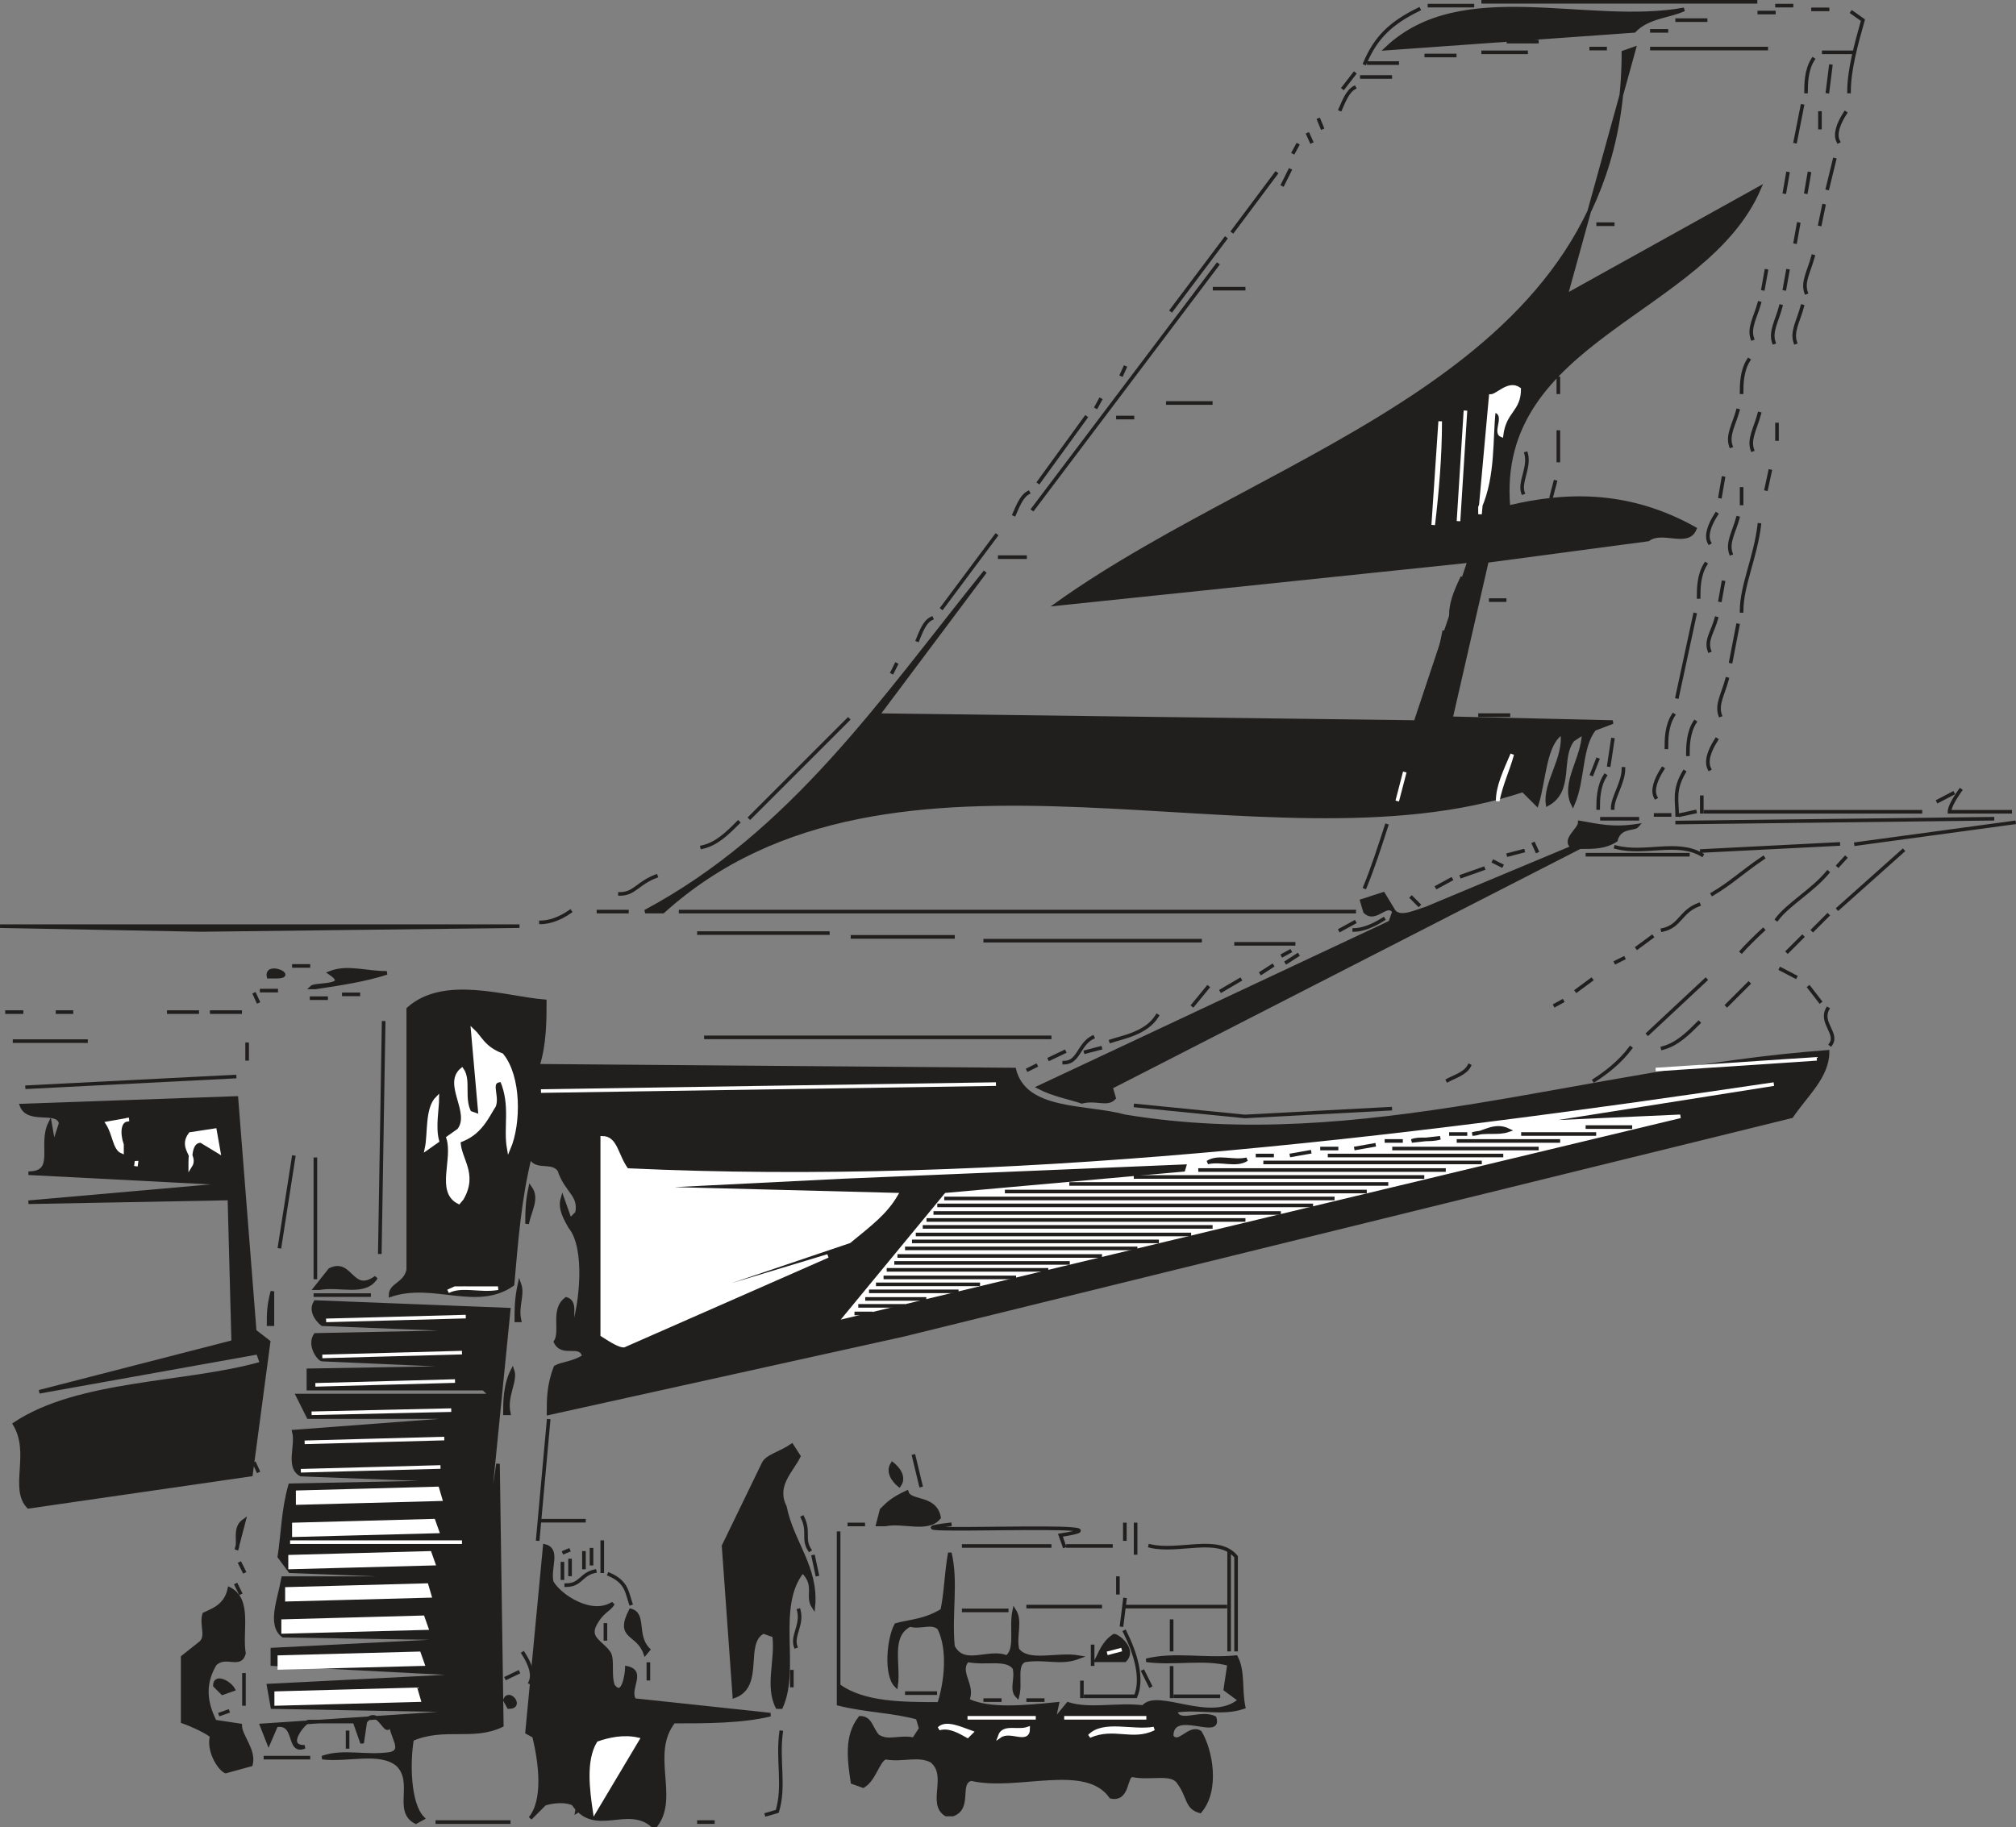 <svg width="425.372" height="385.562" viewBox="0 0 319.029 289.172" xmlns="http://www.w3.org/2000/svg"><rect x="0" y="0" width="319.029" height="289.172" fill="#808080" stroke="none"/><path style="fill:#211e1e;fill-opacity:1;fill-rule:evenodd;stroke:none" d="M106.602 726.3c-4-3.402-9.102 1.7-12.5-3.402-1.102-.5-2.801-.5-4.5 0L87.3 725.2c2.3-2.8 1.699-8.5.597-13l-1.097-.597 2.8-29.5c2.297.597.598 3.398 1.098 5.699 1.2 2.199 6.301 5.597 9.7 3.398-.598 1.102-1.7 1.102-2.899 3.403-1.102 2.199 1.2 2.796 2.3 4.5.598 1.097 0 3.398.598 5.097 1.704 2.301 2.204-2.199 2.204-2.8 2.898.601 0 3.402 1.199 5.101l21.5 2.3c-4.5 1.098-10.2 1.098-15.301 1.098-4 5.102.602 11.903-2.8 16.403" transform="translate(-3.393 -437.414)"/><path style="fill:none;stroke:#211e1e;stroke-width:5.7;stroke-linecap:square;stroke-linejoin:miter;stroke-miterlimit:4;stroke-opacity:1" d="M1066.016 1156.992c-40 34.024-91.016-16.992-125 34.024-11.016 5-28.008 5-45 0l-23.008-23.008c23.008 28.008 16.992 85 5.976 130l-10.976 5.976 28.008 295c22.968-5.976 5.976-33.984 10.976-56.992 11.992-21.992 63.008-55.976 96.992-33.984-5.976-11.016-16.992-11.016-28.984-34.024-11.016-21.992 11.992-27.968 23.008-45 5.976-10.976 0-33.984 5.976-50.976 17.032-23.008 22.032 21.992 22.032 28.008 28.984-6.016 0-34.024 11.992-51.016l215-23.008c-45-10.976-101.992-10.976-153.008-10.976-40-51.016 6.016-119.024-28.008-164.024zm0 0" transform="matrix(.1 0 0 -.1 -3.393 404.586)"/><path style="fill:#211e1e;fill-opacity:1;fill-rule:evenodd;stroke:none" d="M69.2 725.8c-3.4-1.698 0-6.3-2.9-9.1-2.8-2.302-7.902-.598-11.902-1.098 3.403-1.204 6.801 0 10.801-.602 2.301-.602 0-2.8 0-5.102-.597 3.403-1.699-2.796-4 0l-.5 3.403-1.199-3.403h-7.3c-.598 0-4 4-.598 4-2.801 1.102-1.102-4-4.5-3.398l-1.204 2.8-1.097-2.8 34.597-2.3-32.898-.598-.602-3.403 33.5-1.699-32.898-1.7v-2.3l33.398-1.7-31.699-.5c-2.3-1.698-.597-5.698 0-9.1h29.5l-28.398-1.098-1.7-2.301c.598-4 .598-7.403 1.7-11.301l30.097-.602L51 670.801c-2.2-1.2-.5-4.602-1.102-6.801l30.602-2.3H52.2l-1.7-3.4h30.602l-1.204-1.1H52.2v-2.9l29.403-.5-27.204-1.198c-.5 0-2.199-2.204-1.097-3.903l28.898-.597L54.4 647s-2.2-1.7-1.098-3.5l30.597 1.2-4 40.198 2.301-15.796.602 41.398c-4.602 2.2-9.102 0-14.2 2.2-.601 3.402-.601 10.198 1.7 12.5" transform="translate(-3.393 -437.414)"/><path style="fill:none;stroke:#211e1e;stroke-width:5.7;stroke-linecap:square;stroke-linejoin:miter;stroke-miterlimit:4;stroke-opacity:1" d="M691.992 1161.992c-33.984 16.992 0 63.008-28.984 91.016-28.008 23.008-79.024 5.976-119.024 10.976 34.024 12.032 68.008 0 108.008 6.016 23.008 6.016 0 28.008 0 51.016-5.976-34.024-16.992 27.968-40 0l-5-34.024L595 1321.016h-73.008c-5.976 0-40-40-5.976-40-28.008-11.016-11.016 40-45 33.984l-12.032-28.008L448.008 1315l345.976 23.008L465 1343.984l-6.016 34.024 335 16.992L465 1411.992V1435l333.984 16.992-316.992 5c-23.008 16.992-5.976 56.992 0 91.016h295l-283.984 10.976-16.992 23.008c5.976 40 5.976 74.024 16.992 113.008l300.976 6.016L510 1711.992c-21.992 11.992-5 46.016-11.016 68.008L805 1803.008H521.992L505 1836.992h306.016l-12.032 11.016H521.992v28.984l294.024 5-272.032 11.992c-5 0-21.992 22.032-10.976 39.024l288.984 5.976L543.984 1950s-21.992 16.992-10.976 35l305.976-11.992-40-401.992 23.008 157.968L828.008 1315c-46.016-21.992-91.016 0-141.992-21.992-6.016-34.024-6.016-101.992 16.992-125Zm0 0" transform="matrix(.1 0 0 -.1 -3.393 404.586)"/><path style="fill:#211e1e;fill-opacity:1;fill-rule:evenodd;stroke:none" d="M153.102 724.602c-2.801-1.704.597-6.204-2.301-8.5-2.2-1.102-4.5 0-7.301-.5-1.2.5-1.7 3.398-3.5 4.5l-1.7-.602c-.5-3.398-1.1-7.3 1.2-10.2 1.7 0 1.7 1.7 2.8 2.9 1.7 1.1 3.4 0 5.7.5l1.102-1.7-.5-1.7c-4-1.1-8-1.1-12.5-2.198V679.8v24.398c3.898 2.903 10.199 2.903 15.898 2.903 1.102-3.403 1.7-8.602 0-12-1.2-1.102-2.898 0-4.602-.5-3.398 1.699-1.699 6.199-2.199 9.597-1.699-1.699-1.199-7.398 0-9.597 2.2-.602 4.5-.602 7.301-2.301.602-2.801.602-5.7 1.2-9.102 1.1 4.602 0 9.7.5 14.801 1.698 3.398 5.698.5 8.5 1.7 1.698-1.2.6-4.598 1.198-7.4 1.102 1.7 0 4 .5 6.2 1.704 2.3 6.301.602 9.704 1.2-2.903 1.1-5.102 0-8.5.5-1.704.6-.602 3.5-1.204 5.698-1.097-1.097 0-2.796-.5-4.5-1.199-1.699-4.597-.597-7.398-1.199-1.7 1.801 1.102 4 0 6.301 3.398 1.7 9.102 1.102 14.2.602l-.598 2.796 2.296-2.796c3.403 1.097 7.903 0 11.903.5C186.5 704.8 195 710.5 199.6 706.5l-2.3-1.7.597-4c-4-1.1-8.5 0-13.097-.6 4.597-1.098 9.097 0 14.199-.5 1.2 2.3.602 5.1 1.2 7.902-3.5 1.199-6.9 0-10.802.597.5 2.301 3.903 0 6.204 1.102 1.097 3.398-6.801-1.7-6.801 2.898 1.097 1.7 2.8-1.699 4.5-.597 1.699 2.796 2.898 9.097 0 12.5-2.2-.602-1.7-2.301-3.403-4.602-1.097-1.7-4.5-.5-7.296-1.102-1.204 0-.602 4-3.403 3.403-4-5.7-14.8-1.102-22.097-2.801-2.301.5 0 4.5-2.903 5.602" transform="translate(-3.393 -437.414)"/><path style="fill:none;stroke:#211e1e;stroke-width:5.7;stroke-linecap:square;stroke-linejoin:miter;stroke-miterlimit:4;stroke-opacity:1" d="M1531.016 1173.984c-28.008 17.032 5.976 62.032-23.008 85-21.992 11.016-45 0-73.008 5-11.992-5-16.992-33.984-35-45l-16.992 6.016c-5 33.984-11.016 73.008 11.992 101.992 16.992 0 16.992-16.992 28.008-28.984 16.992-11.016 33.984 0 56.992-5l11.016 16.992-5 16.992c-40 11.016-80 11.016-125 21.992v273.008-243.984c38.984-29.024 101.992-29.024 158.984-29.024 11.016 34.024 16.992 86.016 0 120-11.992 11.016-28.984 0-46.016 5-33.984-16.992-16.992-61.992-21.992-95.976-16.992 16.992-11.992 73.984 0 95.976 21.992 6.016 45 6.016 73.008 23.008 6.016 28.008 6.016 56.992 11.992 91.016 11.016-46.016 0-96.992 5-148.008 16.992-33.984 56.992-5 85-16.992 16.992 11.992 6.016 45.976 11.992 73.984 11.016-16.992 0-40 5-61.992 17.032-23.008 63.008-6.016 97.032-11.992-29.024-11.016-51.016 0-85-5-17.032-6.016-6.016-35-12.032-56.992-10.976 10.976 0 27.968-5 45-11.992 16.992-45.976 5.976-73.984 11.992-16.992-18.008 11.016-40 0-63.008 33.984-16.992 91.016-11.016 141.992-6.016l-5.976-27.968 22.968 27.968c34.024-10.976 79.024 0 119.024-5C1865 1371.992 1950 1315 1996.016 1355l-23.008 16.992 5.976 40c-40 11.016-85 0-130.976 6.016 45.976 10.976 90.976 0 141.992 5 11.992-23.008 6.016-51.016 11.992-79.024-35-11.992-68.984 0-108.008-5.976 5-23.008 39.024 0 62.032-11.016 10.976-33.984-68.008 16.992-68.008-28.984 10.976-16.992 28.008 16.992 45 5.976 16.992-27.968 28.984-90.976 0-125-21.992 6.016-16.992 23.008-34.024 46.016-10.976 16.992-45 5-72.968 11.016-12.032 0-6.016-40-34.024-34.024-40 56.992-148.008 11.016-220.976 28.008-23.008-5 0-45-29.024-56.016zm0 0" transform="matrix(.1 0 0 -.1 -3.393 404.586)"/><path style="fill:#fff;fill-opacity:1;fill-rule:evenodd;stroke:none" d="M97.5 724.102c-.5-3.403-1.102-8 .602-10.801 1.699-.602 4-1.102 6.199-.602" transform="translate(-3.393 -437.414)"/><path style="fill:none;stroke:#fff;stroke-width:5.7;stroke-linecap:square;stroke-linejoin:miter;stroke-miterlimit:4;stroke-opacity:1" d="M975 1178.984c-5 34.024-11.016 80 6.016 108.008 16.992 6.016 40 11.016 61.992 6.016zm0 0" transform="matrix(.1 0 0 -.1 -3.393 404.586)"/><path style="fill:#211e1e;fill-opacity:1;fill-rule:evenodd;stroke:none" d="M39.102 717.8c-1.102-.5-2.801-3.402-2.204-5.6-.597-.598-2.898-1.7-4.597-2.302V699.7l2.898-2.3c1.102-1.098 0-2.797.5-4.5 1.2-.598 3.403-1.2 4-4 3.403 1.703 1.7 6.8 2.301 10.203-.602 2.296-2.898 0-4.602 1.699-1.699 2.898-1.699 5.699 0 9.097l4 .602c0 1.7 2.301 3.898 1.704 6.2" transform="translate(-3.393 -437.414)"/><path style="fill:none;stroke:#211e1e;stroke-width:5.7;stroke-linecap:square;stroke-linejoin:miter;stroke-miterlimit:4;stroke-opacity:1" d="M391.016 1241.992c-11.016 5-28.008 34.024-22.032 56.016-5.976 5.976-28.984 16.992-45.976 23.008v101.992l28.984 23.008c11.016 10.976 0 27.968 5 45 11.992 5.976 34.024 11.992 40 40 34.024-17.032 16.992-68.008 23.008-102.032-6.016-22.968-28.984 0-46.016-16.992-16.992-28.984-16.992-56.992 0-90.976l40-6.016c0-16.992 23.008-38.984 17.032-61.992zm0 0" transform="matrix(.1 0 0 -.1 -3.393 404.586)"/><path style="fill:#211e1e;fill-opacity:1;fill-rule:evenodd;stroke:none" d="M95.3 713.898c-1.198 3.403 0 6.801-.6 10.204 2.8-1.704 0-6.301 1.1-9.102" transform="translate(-3.393 -437.414)"/><path style="fill:none;stroke:#211e1e;stroke-width:5.7;stroke-linecap:square;stroke-linejoin:miter;stroke-miterlimit:4;stroke-opacity:1" d="M953.008 1281.016c-11.992-34.024 0-68.008-6.016-102.032 28.008 17.032 0 63.008 11.016 91.016zm0 0" transform="matrix(.1 0 0 -.1 -3.393 404.586)"/><path style="fill:none;stroke:#fff;stroke-width:5.7;stroke-linecap:square;stroke-linejoin:miter;stroke-miterlimit:4;stroke-opacity:1" d="M556.016 1293.008zm0 0" transform="matrix(.1 0 0 -.1 -3.393 404.586)"/><path style="fill:#fff;fill-opacity:1;fill-rule:evenodd;stroke:none" d="M156.5 712.2c-1.102-.598-2.8-1.7-4.5-1.2 1.102-1.102 3.398 0 5.102.602" transform="translate(-3.393 -437.414)"/><path style="fill:none;stroke:#fff;stroke-width:5.7;stroke-linecap:square;stroke-linejoin:miter;stroke-miterlimit:4;stroke-opacity:1" d="M1565 1298.008c-11.016 5.976-28.008 16.992-45 11.992 11.016 11.016 33.984 0 51.016-6.016zm0 0" transform="matrix(.1 0 0 -.1 -3.393 404.586)"/><path style="fill:#fff;fill-opacity:1;fill-rule:evenodd;stroke:none" d="M161.602 712.2c.597-1.7 2.796-.598 4.5-1.2 0 2.3-2.801 0-4.5 1.2" transform="translate(-3.393 -437.414)"/><path style="fill:none;stroke:#fff;stroke-width:5.7;stroke-linecap:square;stroke-linejoin:miter;stroke-miterlimit:4;stroke-opacity:1" d="M1616.016 1298.008c5.976 16.992 27.968 5.976 45 11.992 0-23.008-28.008 0-45-11.992zm0 0" transform="matrix(.1 0 0 -.1 -3.393 404.586)"/><path style="fill:#fff;fill-opacity:1;fill-rule:evenodd;stroke:none" d="M175.8 712.2c2.2-2.302 6.802-.598 10.2-1.2-3.398 1.7-6.3-.5-10.2 1.2" transform="translate(-3.393 -437.414)"/><path style="fill:none;stroke:#fff;stroke-width:5.7;stroke-linecap:square;stroke-linejoin:miter;stroke-miterlimit:4;stroke-opacity:1" d="M1758.008 1298.008c21.992 23.008 68.008 5.976 101.992 11.992-33.984-16.992-63.008 5-101.992-11.992zM1565 1326.992h108.008H1565zm153.008 0h130-130zm0 0" transform="matrix(.1 0 0 -.1 -3.393 404.586)"/><path style="fill:#211e1e;fill-opacity:1;fill-rule:evenodd;stroke:none" d="m38 708.8 1.7-.6" transform="translate(-3.393 -437.414)"/><path style="fill:none;stroke:#211e1e;stroke-width:5.7;stroke-linecap:square;stroke-linejoin:miter;stroke-miterlimit:4;stroke-opacity:1" d="m380 1331.992 16.992 6.016zm0 0" transform="matrix(.1 0 0 -.1 -3.393 404.586)"/><path style="fill:#211e1e;fill-opacity:1;fill-rule:evenodd;stroke:none" d="m83.898 707.602-.597-1.102c.597-1.7 2.898 1.102.597 1.102" transform="translate(-3.393 -437.414)"/><path style="fill:none;stroke:#211e1e;stroke-width:5.7;stroke-linecap:square;stroke-linejoin:miter;stroke-miterlimit:4;stroke-opacity:1" d="M838.984 1343.984 833.008 1355c5.976 16.992 28.984-11.016 5.976-11.016zm0 0" transform="matrix(.1 0 0 -.1 -3.393 404.586)"/><path style="fill:#211e1e;fill-opacity:1;fill-rule:evenodd;stroke:none" d="M126.398 707.602c-1.699-3.403 0-7.403-.5-11.301l-1.699-.602c-3.398 1.7 0 8.5-4.597 10.2l-1.704-23.797 6.301-13c.5-1.204 2.801-1.704 4.5-2.903l1.102 1.7c-1.102 2.3-3.903 4.601-2.2 8 1.098 5.601 5.098 9.601 4.5 15.8-1.101-1.699.598-3.398-1.703-5.597-4.5 5.597-.597 15.296-3.398 21.5" transform="translate(-3.393 -437.414)"/><path style="fill:none;stroke:#211e1e;stroke-width:5.7;stroke-linecap:square;stroke-linejoin:miter;stroke-miterlimit:4;stroke-opacity:1" d="M1263.984 1343.984c-16.992 34.024 0 74.024-5 113.008l-16.992 6.016c-33.984-16.992 0-85-45.976-101.992l-17.032 237.968 63.008 130c5 12.032 28.008 17.032 45 29.024l11.016-16.992c-11.016-23.008-39.024-46.016-21.992-80 10.976-56.016 50.976-96.016 45-158.008-11.016 16.992 5.976 33.984-17.032 55.976-45-55.976-5.976-152.968-33.984-215zm0 0" transform="matrix(.1 0 0 -.1 -3.393 404.586)"/><path style="fill:#fff;fill-opacity:1;fill-rule:evenodd;stroke:#fff;stroke-width:5.7;stroke-linecap:square;stroke-linejoin:miter;stroke-miterlimit:4;stroke-opacity:1" d="M471.016 1348.984v17.032l220.976 5.976 5-16.992zm0 0" transform="matrix(.1 0 0 -.1 -3.393 404.586)"/><path style="fill:#211e1e;fill-opacity:1;fill-rule:evenodd;stroke:none" d="m38.602 705.398-1.204-1.199c0-1.699 2.301-.5 2.903.602" transform="translate(-3.393 -437.414)"/><path style="fill:none;stroke:#211e1e;stroke-width:5.7;stroke-linecap:square;stroke-linejoin:miter;stroke-miterlimit:4;stroke-opacity:1" d="m386.016 1366.016-12.032 11.992c0 16.992 23.008 5 29.024-6.016zm498.984 0zm0 0" transform="matrix(.1 0 0 -.1 -3.393 404.586)"/><path style="fill:#211e1e;fill-opacity:1;fill-rule:evenodd;stroke:none" d="M83.3 703.102 85.603 702" transform="translate(-3.393 -437.414)"/><path style="fill:none;stroke:#211e1e;stroke-width:5.7;stroke-linecap:square;stroke-linejoin:miter;stroke-miterlimit:4;stroke-opacity:1" d="M833.008 1388.984 856.016 1400Zm0 0" transform="matrix(.1 0 0 -.1 -3.393 404.586)"/><path style="fill:#fff;fill-opacity:1;fill-rule:evenodd;stroke:#fff;stroke-width:5.7;stroke-linecap:square;stroke-linejoin:miter;stroke-miterlimit:4;stroke-opacity:1" d="M476.016 1406.016v16.992l220.976 5.976 6.016-16.992zm0 0" transform="matrix(.1 0 0 -.1 -3.393 404.586)"/><path style="fill:#211e1e;fill-opacity:1;fill-rule:evenodd;stroke:none" d="M176.898 700.2c.602-1.098 1.102-2.802 2.801-3.9.602 0 3.403 2.2 1.7 3.9" transform="translate(-3.393 -437.414)"/><path style="fill:none;stroke:#211e1e;stroke-width:5.7;stroke-linecap:square;stroke-linejoin:miter;stroke-miterlimit:4;stroke-opacity:1" d="M1768.984 1418.008c6.016 10.976 11.016 28.008 28.008 38.984 6.016 0 34.024-21.992 16.992-38.984zm0 0" transform="matrix(.1 0 0 -.1 -3.393 404.586)"/><path style="fill:#211e1e;fill-opacity:1;fill-rule:evenodd;stroke:none" d="M105.5 699.102c-1.2-3.403-4.602-2.301-2.3-6.801 2.3.597.6 4 2.8 6.199" transform="translate(-3.393 -437.414)"/><path style="fill:none;stroke:#211e1e;stroke-width:5.7;stroke-linecap:square;stroke-linejoin:miter;stroke-miterlimit:4;stroke-opacity:1" d="M1055 1428.984c-11.992 34.024-46.016 23.008-23.008 68.008 23.008-5.976 6.016-40 28.008-61.992zm0 0" transform="matrix(.1 0 0 -.1 -3.393 404.586)"/><path style="fill:#fff;fill-opacity:1;fill-rule:evenodd;stroke:none" d="m178.602 699.102 2.296-.602" transform="translate(-3.393 -437.414)"/><path style="fill:none;stroke:#fff;stroke-width:5.7;stroke-linecap:square;stroke-linejoin:miter;stroke-miterlimit:4;stroke-opacity:1" d="m1786.016 1428.984 22.968 6.016zm0 0" transform="matrix(.1 0 0 -.1 -3.393 404.586)"/><path style="fill:none;stroke:#211e1e;stroke-width:5.7;stroke-linecap:square;stroke-linejoin:miter;stroke-miterlimit:4;stroke-opacity:1" d="M1803.008 1456.992zm0 0" transform="matrix(.1 0 0 -.1 -3.393 404.586)"/><path style="fill:#fff;fill-opacity:1;fill-rule:evenodd;stroke:#fff;stroke-width:5.7;stroke-linecap:square;stroke-linejoin:miter;stroke-miterlimit:4;stroke-opacity:1" d="M481.992 1463.008V1480l221.016 6.016 5.976-17.032zm6.016 50.976v17.032l220.976 5.976 5-16.992zm0 0" transform="matrix(.1 0 0 -.1 -3.393 404.586)"/><path style="fill:none;stroke:#fff;stroke-width:5.7;stroke-linecap:square;stroke-linejoin:miter;stroke-miterlimit:4;stroke-opacity:1" d="M793.984 1520zm0 0" transform="matrix(.1 0 0 -.1 -3.393 404.586)"/><path style="fill:#fff;fill-opacity:1;fill-rule:evenodd;stroke:#fff;stroke-width:5.7;stroke-linecap:square;stroke-linejoin:miter;stroke-miterlimit:4;stroke-opacity:1" d="M493.008 1565v16.992l220.976 6.016 6.016-16.992Zm0 0" transform="matrix(.1 0 0 -.1 -3.393 404.586)"/><path style="fill:#211e1e;fill-opacity:1;fill-rule:evenodd;stroke:none" d="m92.398 683.2 1.204-.5" transform="translate(-3.393 -437.414)"/><path style="fill:none;stroke:#211e1e;stroke-width:5.7;stroke-linecap:square;stroke-linejoin:miter;stroke-miterlimit:4;stroke-opacity:1" d="m923.984 1588.008 12.032 5zm0 0" transform="matrix(.1 0 0 -.1 -3.393 404.586)"/><path style="fill:#211e1e;fill-opacity:1;fill-rule:evenodd;stroke:none" d="M40.8 682.7c.598-1.2-.5-3.4 1.2-4.598" transform="translate(-3.393 -437.414)"/><path style="fill:none;stroke:#211e1e;stroke-width:5.7;stroke-linecap:square;stroke-linejoin:miter;stroke-miterlimit:4;stroke-opacity:1" d="M408.008 1593.008c5.976 11.992-5 33.984 11.992 45.976zm0 0" transform="matrix(.1 0 0 -.1 -3.393 404.586)"/><path style="fill:none;stroke:#fff;stroke-width:5.7;stroke-linecap:square;stroke-linejoin:miter;stroke-miterlimit:4;stroke-opacity:1" d="M493.008 1605H765Zm0 0" transform="matrix(.1 0 0 -.1 -3.393 404.586)"/><path style="fill:none;stroke:#211e1e;stroke-width:5.7;stroke-linecap:square;stroke-linejoin:miter;stroke-miterlimit:4;stroke-opacity:1" d="M958.008 1605zm0 0" transform="matrix(.1 0 0 -.1 -3.393 404.586)"/><path style="fill:#fff;fill-opacity:1;fill-rule:evenodd;stroke:#fff;stroke-width:5.7;stroke-linecap:square;stroke-linejoin:miter;stroke-miterlimit:4;stroke-opacity:1" d="M498.984 1616.016v16.992L720 1638.984l6.016-16.992zm0 0" transform="matrix(.1 0 0 -.1 -3.393 404.586)"/><path style="fill:#211e1e;fill-opacity:1;fill-rule:evenodd;stroke:none" d="m142.3 678.7.598-2.302c1.102-1.097 1.704-1.699 4-2.796.5 1.699 4.5.597 5.102 4-1.7 2.199-5.7.5-8.5 1.097" transform="translate(-3.393 -437.414)"/><path style="fill:none;stroke:#211e1e;stroke-width:5.7;stroke-linecap:square;stroke-linejoin:miter;stroke-miterlimit:4;stroke-opacity:1" d="m1423.008 1633.008 5.976 23.008c11.016 10.976 17.032 16.992 40 27.968 5-16.992 45-5.976 51.016-40-16.992-21.992-56.992-5-85-10.976zm0 0" transform="matrix(.1 0 0 -.1 -3.393 404.586)"/><path style="fill:#211e1e;fill-opacity:1;fill-rule:evenodd;stroke:none" d="M7.898 675.898c-2.796-2.898.602-8.5-2.199-13.097 10.2-6.801 27.2-6.2 39.102-9.602l-.602-1.699-34.597 6.2 30.699-7.9-.602-22.698-31.8.597 32.902-2.898-32.903-1.7c4.602 0 1.704-4.5 3.403-7.902l.597 3.403L13 615.199c-.5-2.3-5.102 0-6.2-2.8l34-1.2 2.9 36.903 2.198 1.699-2.796 21" transform="translate(-3.393 -437.414)"/><path style="fill:none;stroke:#211e1e;stroke-width:5.7;stroke-linecap:square;stroke-linejoin:miter;stroke-miterlimit:4;stroke-opacity:1" d="M78.984 1661.016c-27.968 28.984 6.016 85-21.992 130.976 101.992 68.008 271.992 61.992 391.016 96.016L441.992 1905l-345.976-61.992 306.992 78.984-6.016 226.992-318.008-5.976 329.024 28.984-329.024 16.992c46.016 0 17.032 45 34.024 79.024l5.976-34.024L130 2268.008c-5 23.008-51.016 0-61.992 28.008l340 11.992 28.984-369.024 21.992-16.992-27.968-210zm0 0" transform="matrix(.1 0 0 -.1 -3.393 404.586)"/><path style="fill:#fff;fill-opacity:1;fill-rule:evenodd;stroke:#fff;stroke-width:5.7;stroke-linecap:square;stroke-linejoin:miter;stroke-miterlimit:4;stroke-opacity:1" d="M505 1666.992v16.992L726.016 1690l5-16.992zm0 0" transform="matrix(.1 0 0 -.1 -3.393 404.586)"/><path style="fill:#211e1e;fill-opacity:1;fill-rule:evenodd;stroke:none" d="M145.7 672.5s-2.2-1.7-1.098-3.398c0 0 2.296 1.699 1.097 3.398" transform="translate(-3.393 -437.414)"/><path style="fill:none;stroke:#211e1e;stroke-width:5.7;stroke-linecap:square;stroke-linejoin:miter;stroke-miterlimit:4;stroke-opacity:1" d="M1456.992 1695s-21.992 16.992-10.976 33.984c0 0 22.968-16.992 10.976-33.984zm0 0" transform="matrix(.1 0 0 -.1 -3.393 404.586)"/><path style="fill:#fff;fill-opacity:1;fill-rule:evenodd;stroke:none" d="m51 670.2 22.102-.598" transform="translate(-3.393 -437.414)"/><path style="fill:none;stroke:#fff;stroke-width:5.7;stroke-linecap:square;stroke-linejoin:miter;stroke-miterlimit:4;stroke-opacity:1" d="m510 1718.008 221.016 5.976zm0 0" transform="matrix(.1 0 0 -.1 -3.393 404.586)"/><path style="fill:#fff;fill-opacity:1;fill-rule:evenodd;stroke:none" d="m51.602 665.7 22.097-.598" transform="translate(-3.393 -437.414)"/><path style="fill:none;stroke:#fff;stroke-width:5.7;stroke-linecap:square;stroke-linejoin:miter;stroke-miterlimit:4;stroke-opacity:1" d="m516.016 1763.008 220.976 5.976zm0 0" transform="matrix(.1 0 0 -.1 -3.393 404.586)"/><path style="fill:none;stroke:#211e1e;stroke-width:5.7;stroke-linecap:square;stroke-linejoin:miter;stroke-miterlimit:4;stroke-opacity:1" d="M828.008 1763.008zm0 0" transform="matrix(.1 0 0 -.1 -3.393 404.586)"/><path style="fill:#fff;fill-opacity:1;fill-rule:evenodd;stroke:none" d="m52.7 661.102 22.1-.5" transform="translate(-3.393 -437.414)"/><path style="fill:none;stroke:#fff;stroke-width:5.7;stroke-linecap:square;stroke-linejoin:miter;stroke-miterlimit:4;stroke-opacity:1" d="m526.992 1808.984 221.016 5zm0 0" transform="matrix(.1 0 0 -.1 -3.393 404.586)"/><path style="fill:#211e1e;fill-opacity:1;fill-rule:evenodd;stroke:none" d="M83.3 661.102c0-1.704 0-4.5 1.2-6.801.602 1.699-1.2 4-.602 6.8" transform="translate(-3.393 -437.414)"/><path style="fill:none;stroke:#211e1e;stroke-width:5.7;stroke-linecap:square;stroke-linejoin:miter;stroke-miterlimit:4;stroke-opacity:1" d="M833.008 1808.984c0 17.032 0 45 11.992 68.008 6.016-16.992-11.992-40-6.016-68.008zm0 0" transform="matrix(.1 0 0 -.1 -3.393 404.586)"/><path style="fill:#211e1e;fill-opacity:1;fill-rule:evenodd;stroke:none" d="M90.2 661.102c0-2.204 0-4.5 1.1-7.301 1.098-.602 2.802-.602 4.5-1.7-.5-2.3-3.402 0-4.5-2.3 1.098-1.7-.6-5.102 1.7-6.801 1.7.5.602 2.8 1.102 4.5 1.199-3.398 2.296-12.5-.5-15.898-.602-1.102-1.704-2.801-1.204-4.5l1.204 3.398 1.097-1.102c.602-2.898-1.699-3.398-2.8-6.796-1.2-1.704-4 0-4.598-2.301-1.7 6.8-2.2 13.597-2.801 20.398-5.7 4-12.5-.597-19.3 1.7 0-1.7 2.3-1.7 2.8-4v-41.297c5.7-5.102 15.3-1.704 21.602-1.204 0 2.903 0 6.801-1.102 10.204l75.398.597c1.704 6.801 11.301 5.7 17.5 7.403 37.5 6.199 73.204-7.403 111.204-10.204 0 3.903-3.403 6.801-5.704 10.204l-140.597 34.597" transform="translate(-3.393 -437.414)"/><path style="fill:none;stroke:#211e1e;stroke-width:5.7;stroke-linecap:square;stroke-linejoin:miter;stroke-miterlimit:4;stroke-opacity:1" d="M901.992 1808.984c0 22.032 0 45 11.016 73.008 10.976 6.016 28.008 6.016 45 16.992-5 23.008-34.024 0-45 23.008 10.976 16.992-6.016 51.016 16.992 68.008 16.992-5 6.016-28.008 11.016-45 11.992 33.984 22.968 125-5 158.984-6.016 11.016-17.032 28.008-12.032 45L936.016 2115l10.976 11.016C953.008 2155 930 2160 918.984 2193.984c-11.992 17.032-40 0-45.976 23.008-16.992-68.008-21.992-135.976-28.008-203.984-56.992-40-125 5.976-193.008-16.992 0 16.992 23.008 16.992 28.008 40v412.968c56.992 51.016 153.008 17.032 216.016 12.032 0-29.024 0-68.008-11.016-102.032l753.984-5.976c17.032-68.008 113.008-56.992 175-74.024 375-61.992 732.032 74.024 1112.032 102.032 0-39.024-34.024-68.008-57.032-102.032l-1405.976-345.976Zm0 0" transform="matrix(.1 0 0 -.1 -3.393 404.586)"/><path style="fill:#fff;fill-opacity:1;fill-rule:evenodd;stroke:none" d="M53.3 656.602 75.399 656" transform="translate(-3.393 -437.414)"/><path style="fill:none;stroke:#fff;stroke-width:5.7;stroke-linecap:square;stroke-linejoin:miter;stroke-miterlimit:4;stroke-opacity:1" d="M533.008 1853.984 753.984 1860Zm0 0" transform="matrix(.1 0 0 -.1 -3.393 404.586)"/><path style="fill:#fff;fill-opacity:1;fill-rule:evenodd;stroke:none" d="M54.398 652.102 76.5 651.5" transform="translate(-3.393 -437.414)"/><path style="fill:none;stroke:#fff;stroke-width:5.7;stroke-linecap:square;stroke-linejoin:miter;stroke-miterlimit:4;stroke-opacity:1" d="M543.984 1898.984 765 1905Zm0 0" transform="matrix(.1 0 0 -.1 -3.393 404.586)"/><path style="fill:#fff;fill-opacity:1;fill-rule:evenodd;stroke:none" d="M102.102 650.398c-.602 0-1.704-.597-3.403-1.699V617.5c2.2 0 2.2 2.8 3.903 5.102 59.597 2.796 120.796-4.602 181.5-13.602l-39.204 6.2 24.403-1.098L137.199 645.8l15.903-19.301 38-3.398.5-1.704-55 2.301-34 1.7 42.597 1.101c-1.699 2.898-4 4.602-7.398 7.398l-35.2 11.903 31.797-9.602" transform="translate(-3.393 -437.414)"/><path style="fill:none;stroke:#fff;stroke-width:5.7;stroke-linecap:square;stroke-linejoin:miter;stroke-miterlimit:4;stroke-opacity:1" d="M1021.016 1916.016c-6.016 0-17.032 5.976-34.024 16.992V2245c21.992 0 21.992-28.008 39.024-51.016 595.976-27.968 1207.968 46.016 1815 136.016l-392.032-61.992 244.024 10.976-1321.016-316.992L1531.016 2155l380 33.984 5 17.032-550-23.008-340-16.992L1451.992 2155c-16.992-28.984-40-46.016-73.984-73.984l-351.992-119.024 317.968 96.016zm0 0" transform="matrix(.1 0 0 -.1 -3.393 404.586)"/><path style="fill:#211e1e;fill-opacity:1;fill-rule:evenodd;stroke:none" d="M45.898 647c0-1.7 0-2.898.602-5.2v5.2" transform="translate(-3.393 -437.414)"/><path style="fill:none;stroke:#211e1e;stroke-width:5.7;stroke-linecap:square;stroke-linejoin:miter;stroke-miterlimit:4;stroke-opacity:1" d="M458.984 1950c0 16.992 0 28.984 6.016 51.992V1950zm0 0" transform="matrix(.1 0 0 -.1 -3.393 404.586)"/><path style="fill:#fff;fill-opacity:1;fill-rule:evenodd;stroke:none" d="m55 646.398 22.102-.597" transform="translate(-3.393 -437.414)"/><path style="fill:none;stroke:#fff;stroke-width:5.7;stroke-linecap:square;stroke-linejoin:miter;stroke-miterlimit:4;stroke-opacity:1" d="m550 1956.016 221.016 5.976zm0 0" transform="matrix(.1 0 0 -.1 -3.393 404.586)"/><path style="fill:#211e1e;fill-opacity:1;fill-rule:evenodd;stroke:none" d="M85.102 646.398c0-1.699 0-3.398.5-5.699.597 1.7-.5 3.403 0 5.7" transform="translate(-3.393 -437.414)"/><path style="fill:none;stroke:#211e1e;stroke-width:5.7;stroke-linecap:square;stroke-linejoin:miter;stroke-miterlimit:4;stroke-opacity:1" d="M851.016 1956.016c0 16.992 0 33.984 5 56.992 5.976-16.992-5-34.024 0-56.992zm0 0" transform="matrix(.1 0 0 -.1 -3.393 404.586)"/><path style="fill:#fff;fill-opacity:1;fill-rule:evenodd;stroke:none" d="M74.3 641.8c2.2-1.1 5.098 0 7.9-.5h-6.802" transform="translate(-3.393 -437.414)"/><path style="fill:none;stroke:#fff;stroke-width:5.7;stroke-linecap:square;stroke-linejoin:miter;stroke-miterlimit:4;stroke-opacity:1" d="M743.008 2001.992c21.992 11.016 50.976 0 78.984 5h-68.008zm0 0" transform="matrix(.1 0 0 -.1 -3.393 404.586)"/><path style="fill:#211e1e;fill-opacity:1;fill-rule:evenodd;stroke:none" d="m53.3 641.3 2.302-2.902c3.398-1.699 3.398 4 7.296 1.204-1.699 2.796-5.597 1.097-9 1.699" transform="translate(-3.393 -437.414)"/><path style="fill:none;stroke:#211e1e;stroke-width:5.7;stroke-linecap:square;stroke-linejoin:miter;stroke-miterlimit:4;stroke-opacity:1" d="m533.008 2006.992 23.008 29.024c33.984 16.992 33.984-40 72.968-12.032-16.992-27.968-55.976-10.976-90-16.992zM471.016 2030zm0 0" transform="matrix(.1 0 0 -.1 -3.393 404.586)"/><path style="fill:none;stroke:#fff;stroke-width:5.7;stroke-linecap:square;stroke-linejoin:miter;stroke-miterlimit:4;stroke-opacity:1" d="M611.992 2036.016zm0 0" transform="matrix(.1 0 0 -.1 -3.393 404.586)"/><path style="fill:none;stroke:#211e1e;stroke-width:5.7;stroke-linecap:square;stroke-linejoin:miter;stroke-miterlimit:4;stroke-opacity:1" d="M861.992 2053.008zm0 0" transform="matrix(.1 0 0 -.1 -3.393 404.586)"/><path style="fill:#211e1e;fill-opacity:1;fill-rule:evenodd;stroke:none" d="m47.602 635 2.296-14.7" transform="translate(-3.393 -437.414)"/><path style="fill:none;stroke:#211e1e;stroke-width:5.7;stroke-linecap:square;stroke-linejoin:miter;stroke-miterlimit:4;stroke-opacity:1" d="m476.016 2070 22.968 146.992zm0 0" transform="matrix(.1 0 0 -.1 -3.393 404.586)"/><path style="fill:#211e1e;fill-opacity:1;fill-rule:evenodd;stroke:none" d="M86.8 631.102c0-1.704 0-3.403.5-5.704 1.2 1.704 0 3.403-.5 5.704" transform="translate(-3.393 -437.414)"/><path style="fill:none;stroke:#211e1e;stroke-width:5.7;stroke-linecap:square;stroke-linejoin:miter;stroke-miterlimit:4;stroke-opacity:1" d="M868.008 2108.984c0 17.032 0 34.024 5 57.032 11.992-17.032 0-34.024-5-57.032zm0 0" transform="matrix(.1 0 0 -.1 -3.393 404.586)"/><path style="fill:#fff;fill-opacity:1;fill-rule:evenodd;stroke:none" d="M76 627.7c-3.398-1.7-.602-6.802-1.7-10.2l1.7-1.2c2.2-2.8-2.3-7.3.5-9.6 1.2 1.698 0 4.5 1.2 6.8l1.698.602L78.2 600.5c1.2 1.102 1.7 2.8 4.602 3.898 2.8 3.403 2.8 10.801 1.097 14.801-.597-3.398.602-6.8-1.097-10.8-2.301 0-.602 2.3-1.2 4-1.101 1.703-2.203 4.5-5.601 5.601 0 2.898 2.8 5.102.5 9.102" transform="translate(-3.393 -437.414)"/><path style="fill:none;stroke:#fff;stroke-width:5.7;stroke-linecap:square;stroke-linejoin:miter;stroke-miterlimit:4;stroke-opacity:1" d="M760 2143.008c-33.984 16.992-6.016 68.008-16.992 101.992L760 2256.992c21.992 28.008-23.008 73.008 5 96.016 11.992-16.992 0-45 11.992-68.008l16.992-6.016L781.992 2415c11.992-11.016 16.992-28.008 46.016-38.984 28.008-34.024 28.008-108.008 10.976-148.008-5.976 33.984 6.016 68.008-10.976 108.008-23.008 0-6.016-23.008-11.992-40-11.016-17.032-22.032-45-56.016-56.016 0-28.984 28.008-51.016 5-91.016zm0 0" transform="matrix(.1 0 0 -.1 -3.393 404.586)"/><path style="fill:#fff;fill-opacity:1;fill-rule:evenodd;stroke:none" d="m24.898 622 .602-4.5" transform="translate(-3.393 -437.414)"/><path style="fill:none;stroke:#fff;stroke-width:5.7;stroke-linecap:square;stroke-linejoin:miter;stroke-miterlimit:4;stroke-opacity:1" d="m248.984 2200 6.016 45Zm0 0" transform="matrix(.1 0 0 -.1 -3.393 404.586)"/><path style="fill:#fff;fill-opacity:1;fill-rule:evenodd;stroke:none" d="M33.5 622c1.102-1.7-1.7-2.8 0-5.102l3.898-.597.602 3.398L35.2 618c-1.7 0-1.7 2.3-1.7 4" transform="translate(-3.393 -437.414)"/><path style="fill:none;stroke:#fff;stroke-width:5.7;stroke-linecap:square;stroke-linejoin:miter;stroke-miterlimit:4;stroke-opacity:1" d="M335 2200c11.016 16.992-16.992 28.008 0 51.016l38.984 5.976 6.016-33.984L351.992 2240C335 2240 335 2216.992 335 2200Zm0 0" transform="matrix(.1 0 0 -.1 -3.393 404.586)"/><path style="fill:#211e1e;fill-opacity:1;fill-rule:evenodd;stroke:none" d="M194.5 621.398c1.7-1.097 4 0 6.2-.5-1.7 1.102-4 0-6.2.5" transform="translate(-3.393 -437.414)"/><path style="fill:none;stroke:#211e1e;stroke-width:5.7;stroke-linecap:square;stroke-linejoin:miter;stroke-miterlimit:4;stroke-opacity:1" d="M1945 2206.016c16.992 10.976 40 0 61.992 5-16.992-11.016-40 0-61.992-5zm0 0" transform="matrix(.1 0 0 -.1 -3.393 404.586)"/><path style="fill:#211e1e;fill-opacity:1;fill-rule:evenodd;stroke:none" d="m207.5 620.3 3.398-.6" transform="translate(-3.393 -437.414)"/><path style="fill:none;stroke:#211e1e;stroke-width:5.7;stroke-linecap:square;stroke-linejoin:miter;stroke-miterlimit:4;stroke-opacity:1" d="m2075 2216.992 33.984 6.016zm0 0" transform="matrix(.1 0 0 -.1 -3.393 404.586)"/><path style="fill:#fff;fill-opacity:1;fill-rule:evenodd;stroke:none" d="M22.7 619.7c-1.2-.5-1.2-2.802-2.302-4.5l3.403-.598c-1.7 0-1.7 2.296-1.102 4" transform="translate(-3.393 -437.414)"/><path style="fill:none;stroke:#fff;stroke-width:5.7;stroke-linecap:square;stroke-linejoin:miter;stroke-miterlimit:4;stroke-opacity:1" d="M226.992 2223.008c-11.992 5-11.992 28.008-23.008 45l34.024 5.976c-16.992 0-16.992-22.968-11.016-40zm0 0" transform="matrix(.1 0 0 -.1 -3.393 404.586)"/><path style="fill:#fff;fill-opacity:1;fill-rule:evenodd;stroke:none" d="M70.898 619.2c.5-2.302 0-6.302 1.704-8 0 1.698-.602 4.6 0 6.8" transform="translate(-3.393 -437.414)"/><path style="fill:none;stroke:#fff;stroke-width:5.7;stroke-linecap:square;stroke-linejoin:miter;stroke-miterlimit:4;stroke-opacity:1" d="M708.984 2228.008c5 23.008 0 63.008 17.032 80 0-16.992-6.016-46.016 0-68.008zm0 0" transform="matrix(.1 0 0 -.1 -3.393 404.586)"/><path style="fill:#211e1e;fill-opacity:1;fill-rule:evenodd;stroke:none" d="m217.7 619.2 3.402-.598" transform="translate(-3.393 -437.414)"/><path style="fill:none;stroke:#211e1e;stroke-width:5.7;stroke-linecap:square;stroke-linejoin:miter;stroke-miterlimit:4;stroke-opacity:1" d="m2176.992 2228.008 34.024 5.976zm0 0" transform="matrix(.1 0 0 -.1 -3.393 404.586)"/><path style="fill:#211e1e;fill-opacity:1;fill-rule:evenodd;stroke:none" d="M226.8 618c1.098-.5 2.802 0 4.5-.5" transform="translate(-3.393 -437.414)"/><path style="fill:none;stroke:#211e1e;stroke-width:5.7;stroke-linecap:square;stroke-linejoin:miter;stroke-miterlimit:4;stroke-opacity:1" d="M2268.008 2240c10.976 5 28.008 0 45 5zm0 0" transform="matrix(.1 0 0 -.1 -3.393 404.586)"/><path style="fill:#211e1e;fill-opacity:1;fill-rule:evenodd;stroke:none" d="M236.398 616.898c1.704 0 3.403-1.699 5.704-.597-1.704.597-3.403 0-5.704.597" transform="translate(-3.393 -437.414)"/><path style="fill:none;stroke:#211e1e;stroke-width:5.7;stroke-linecap:square;stroke-linejoin:miter;stroke-miterlimit:4;stroke-opacity:1" d="M2363.984 2251.016c17.032 0 34.024 16.992 57.032 5.976-17.032-5.976-34.024 0-57.032-5.976zm0 0" transform="matrix(.1 0 0 -.1 -3.393 404.586)"/><path style="fill:#211e1e;fill-opacity:1;fill-rule:evenodd;stroke:none" d="M25.5 615.2c-1.102 1.698 0 3.402-.602 5.698 2.301 0 0-2.898 1.204-4.597" transform="translate(-3.393 -437.414)"/><path style="fill:none;stroke:#211e1e;stroke-width:5.7;stroke-linecap:square;stroke-linejoin:miter;stroke-miterlimit:4;stroke-opacity:1" d="M255 2268.008c-11.016-16.992 0-34.024-6.016-56.992 23.008 0 0 28.984 12.032 45.976zm0 0" transform="matrix(.1 0 0 -.1 -3.393 404.586)"/><path style="fill:none;stroke:#fff;stroke-width:5.7;stroke-linecap:square;stroke-linejoin:miter;stroke-miterlimit:4;stroke-opacity:1" d="M335 2273.984zm0 0" transform="matrix(.1 0 0 -.1 -3.393 404.586)"/><path style="fill:#211e1e;fill-opacity:1;fill-rule:evenodd;stroke:none" d="M174.602 611.8c-1.704-.6-4.5-1.1-6.801-2.3l55.597-26.102.602-1.699c-1.2-1.699-2.898 1.7-4.602 0l-.5-1.699 3.403-1.102L224 581.7c1.102 1.2 3.398 0 5.102-.5l23.198-9.7c-1.7-1.102 1.097-2.8 1.097-3.898 2.903.5 5.204 1.097 9.102.5-.5.597-2.8 0-3.398 2.296-1.704 1.102-3.403 1.102-5.704 1.102l-74.199 38 .5 1.7c-1.097 1.198-2.8 0-5.097.6" transform="translate(-3.393 -437.414)"/><path style="fill:none;stroke:#211e1e;stroke-width:5.7;stroke-linecap:square;stroke-linejoin:miter;stroke-miterlimit:4;stroke-opacity:1" d="M1746.016 2301.992c-17.032 6.016-45 11.016-68.008 23.008l555.976 261.016 6.016 16.992c-11.992 16.992-28.984-16.992-46.016 0l-5 16.992 34.024 11.016 16.992-28.008c11.016-11.992 33.984 0 51.016 5L2523.008 2705c-16.992 11.016 10.976 28.008 10.976 38.984 29.024-5 52.032-10.976 91.016-5-5-5.976-28.008 0-33.984-22.968-17.032-11.016-34.024-11.016-57.032-11.016l-741.992-380 5-16.992c-10.976-11.992-28.008 0-50.976-6.016zm0 0" transform="matrix(.1 0 0 -.1 -3.393 404.586)"/><path style="fill:#fff;fill-opacity:1;fill-rule:evenodd;stroke:none" d="M89 610.102 161 609" transform="translate(-3.393 -437.414)"/><path style="fill:none;stroke:#fff;stroke-width:5.7;stroke-linecap:square;stroke-linejoin:miter;stroke-miterlimit:4;stroke-opacity:1" d="M890 2318.984 1610 2330Zm0 0" transform="matrix(.1 0 0 -.1 -3.393 404.586)"/><path style="fill:#211e1e;fill-opacity:1;fill-rule:evenodd;stroke:none" d="m7.398 609.5 33.403-1.7" transform="translate(-3.393 -437.414)"/><path style="fill:none;stroke:#211e1e;stroke-width:5.7;stroke-linecap:square;stroke-linejoin:miter;stroke-miterlimit:4;stroke-opacity:1" d="m73.984 2325 334.024 16.992zm0 0" transform="matrix(.1 0 0 -.1 -3.393 404.586)"/><path style="fill:none;stroke:#fff;stroke-width:5.7;stroke-linecap:square;stroke-linejoin:miter;stroke-miterlimit:4;stroke-opacity:1" d="M2608.008 2346.992zm0 0" transform="matrix(.1 0 0 -.1 -3.393 404.586)"/><path style="fill:#fff;fill-opacity:1;fill-rule:evenodd;stroke:none" d="m265.398 606.7 25.5-1.7" transform="translate(-3.393 -437.414)"/><path style="fill:none;stroke:#fff;stroke-width:5.7;stroke-linecap:square;stroke-linejoin:miter;stroke-miterlimit:4;stroke-opacity:1" d="m2653.984 2353.008 255 16.992zm0 0" transform="matrix(.1 0 0 -.1 -3.393 404.586)"/><path style="fill:#211e1e;fill-opacity:1;fill-rule:evenodd;stroke:none" d="M52.7 593.7c.6-.598 6.3 0 2.902-2.302 2.796-1.097 5.597 0 9 0-3.403 1.102-7.301 1.704-11.301 2.301" transform="translate(-3.393 -437.414)"/><path style="fill:none;stroke:#211e1e;stroke-width:5.7;stroke-linecap:square;stroke-linejoin:miter;stroke-miterlimit:4;stroke-opacity:1" d="M526.992 2483.008c6.016 5.976 63.008 0 29.024 23.008 27.968 10.976 55.976 0 90 0-34.024-11.016-73.008-17.032-113.008-23.008Zm0 0" transform="matrix(.1 0 0 -.1 -3.393 404.586)"/><path style="fill:#211e1e;fill-opacity:1;fill-rule:evenodd;stroke:none" d="M45.898 592c-.5-2.3 4.602 0 1.204 0" transform="translate(-3.393 -437.414)"/><path style="fill:none;stroke:#211e1e;stroke-width:5.7;stroke-linecap:square;stroke-linejoin:miter;stroke-miterlimit:4;stroke-opacity:1" d="M458.984 2500c-5 23.008 46.016 0 12.032 0zm0 0" transform="matrix(.1 0 0 -.1 -3.393 404.586)"/><path style="fill:#211e1e;fill-opacity:1;fill-rule:evenodd;stroke:none" d="M35.2 584.602 3.397 584h82.204" transform="translate(-3.393 -437.414)"/><path style="fill:none;stroke:#211e1e;stroke-width:5.7;stroke-linecap:square;stroke-linejoin:miter;stroke-miterlimit:4;stroke-opacity:1" d="M351.992 2573.984 33.984 2580h822.032Zm0 0" transform="matrix(.1 0 0 -.1 -3.393 404.586)"/><path style="fill:none;stroke:#fff;stroke-width:5.7;stroke-linecap:square;stroke-linejoin:miter;stroke-miterlimit:4;stroke-opacity:1" d="M2166.016 2573.984zm0 0" transform="matrix(.1 0 0 -.1 -3.393 404.586)"/><path style="fill:#211e1e;fill-opacity:1;fill-rule:evenodd;stroke:none" d="M105.5 581.7c23.2-12.4 37.398-33.4 53.8-53.802l-17 22.704 85.098 1.097 8.5-25.5L170.7 533c35.102-25 89.602-36.3 89.602-87.3l1.699-.598-10.8 39.097 30.6-17c-8.5 19.903-42 23.801-39.698 50.5 9.597-2.3 19.296-2.3 29.5 3.403-1.102 2.796-5.102 0-7.403 1.699l-25.5 3.398-5.7 24.903 25.602.597-2.903 1.102c-2.3 2.898-1.699 8-3.398 11.898-1.7-3.398 1.699-7.3 1.699-11.3l-1.7 1.101c-2.3 2.898 0 8-4 10.2-.5-3.4 2.9-7.302 2.302-11.302-2.801 1.704-2.801 7.403-4 11.301l-2.204-2.199c-40.796 13.602-99.796-13.602-136.097 19.2" transform="translate(-3.393 -437.414)"/><path style="fill:none;stroke:#211e1e;stroke-width:5.7;stroke-linecap:square;stroke-linejoin:miter;stroke-miterlimit:4;stroke-opacity:1" d="M1055 2603.008c231.992 123.984 373.984 333.984 538.008 538.008l-170-227.032 850.976-10.976 85 255L1706.992 3090c351.016 250 896.016 363.008 896.016 873.008l16.992 5.976-108.008-390.976 306.016 170c-85-199.024-420-238.008-396.992-505 95.976 23.008 192.968 23.008 295-34.024-11.016-27.968-51.016 0-74.024-16.992l-255-33.984L2330 2908.984l256.016-5.976-29.024-11.016c-23.008-28.984-16.992-80-33.984-118.984-16.992 33.984 16.992 73.008 16.992 113.008L2523.008 2875c-23.008-28.984 0-80-40-101.992-5 33.984 28.984 73.008 23.008 113.008-28.008-17.032-28.008-74.024-40-113.008L2443.984 2795c-407.968-136.016-997.968 136.016-1360.976-191.992zm0 0" transform="matrix(.1 0 0 -.1 -3.393 404.586)"/><path style="fill:#211e1e;fill-opacity:1;fill-rule:evenodd;stroke:none" d="m121.898 567 15.903-15.898" transform="translate(-3.393 -437.414)"/><path style="fill:none;stroke:#211e1e;stroke-width:5.7;stroke-linecap:square;stroke-linejoin:miter;stroke-miterlimit:4;stroke-opacity:1" d="m1218.984 2750 159.024 158.984zm0 0" transform="matrix(.1 0 0 -.1 -3.393 404.586)"/><path style="fill:#fff;fill-opacity:1;fill-rule:evenodd;stroke:none" d="m224.5 564.2 1.2-4.598" transform="translate(-3.393 -437.414)"/><path style="fill:none;stroke:#fff;stroke-width:5.7;stroke-linecap:square;stroke-linejoin:miter;stroke-miterlimit:4;stroke-opacity:1" d="m2245 2778.008 11.992 45.976zm0 0" transform="matrix(.1 0 0 -.1 -3.393 404.586)"/><path style="fill:#fff;fill-opacity:1;fill-rule:evenodd;stroke:none" d="M240.398 564.2c0-2.302 1.102-4.598 2.301-7.4-.597 2.302-1.699 4.5-2.3 7.4" transform="translate(-3.393 -437.414)"/><path style="fill:none;stroke:#fff;stroke-width:5.7;stroke-linecap:square;stroke-linejoin:miter;stroke-miterlimit:4;stroke-opacity:1" d="M2403.984 2778.008c0 23.008 11.016 45.976 23.008 73.984-5.976-23.008-16.992-45-23.008-73.984zm0 0" transform="matrix(.1 0 0 -.1 -3.393 404.586)"/><path style="fill:#211e1e;fill-opacity:1;fill-rule:evenodd;stroke:none" d="m255.2 560.2 1.1-2.802" transform="translate(-3.393 -437.414)"/><path style="fill:none;stroke:#211e1e;stroke-width:5.7;stroke-linecap:square;stroke-linejoin:miter;stroke-miterlimit:4;stroke-opacity:1" d="m2551.992 2818.008 11.016 28.008zm-290 28.008zm0 0" transform="matrix(.1 0 0 -.1 -3.393 404.586)"/><path style="fill:none;stroke:#fff;stroke-width:5.7;stroke-linecap:square;stroke-linejoin:miter;stroke-miterlimit:4;stroke-opacity:1" d="M2268.008 2851.992zm0 0" transform="matrix(.1 0 0 -.1 -3.393 404.586)"/><path style="fill:#fff;fill-opacity:1;fill-rule:evenodd;stroke:none" d="M230.2 520.5c.6-5.102 1.1-10.8 1.1-16.398" transform="translate(-3.393 -437.414)"/><path style="fill:none;stroke:#fff;stroke-width:5.7;stroke-linecap:square;stroke-linejoin:miter;stroke-miterlimit:4;stroke-opacity:1" d="M2301.992 3215c6.016 51.016 11.016 108.008 11.016 163.984zm0 0" transform="matrix(.1 0 0 -.1 -3.393 404.586)"/><path style="fill:#fff;fill-opacity:1;fill-rule:evenodd;stroke:none" d="m234.2 519.898 1.1-17.5" transform="translate(-3.393 -437.414)"/><path style="fill:none;stroke:#fff;stroke-width:5.7;stroke-linecap:square;stroke-linejoin:miter;stroke-miterlimit:4;stroke-opacity:1" d="m2341.992 3221.016 11.016 175zm0 0" transform="matrix(.1 0 0 -.1 -3.393 404.586)"/><path style="fill:#fff;fill-opacity:1;fill-rule:evenodd;stroke:none" d="m237.602 518.8 1.699-18.698c1.097 0 2.8-2.301 4.5-1.102 0 3.398-2.301 3.398-2.801 7.3-1.2-.5 1.102-3.402-1.2-3.902-.5 4.5 0 10.204-2.198 15.301" transform="translate(-3.393 -437.414)"/><path style="fill:none;stroke:#fff;stroke-width:5.7;stroke-linecap:square;stroke-linejoin:miter;stroke-miterlimit:4;stroke-opacity:1" d="m2376.016 3231.992 16.992 186.992c10.976 0 28.008 23.008 45 11.016 0-33.984-23.008-33.984-28.008-73.008-11.992 5 11.016 34.024-11.992 39.024-5-45 0-102.032-21.992-153.008zm0 0" transform="matrix(.1 0 0 -.1 -3.393 404.586)"/><path style="fill:#211e1e;fill-opacity:1;fill-rule:evenodd;stroke:none" d="m166.7 518.2 29.5-39.098" transform="translate(-3.393 -437.414)"/><path style="fill:none;stroke:#211e1e;stroke-width:5.7;stroke-linecap:square;stroke-linejoin:miter;stroke-miterlimit:4;stroke-opacity:1" d="m1666.992 3238.008 295 390.976zm340 448.008zm0 0" transform="matrix(.1 0 0 -.1 -3.393 404.586)"/><path style="fill:#211e1e;fill-opacity:1;fill-rule:evenodd;stroke:none" d="M222.8 445.102c11.9-11.301 31.802-3.403 47.098-6.204C267.602 440 264.2 440 262 442.301" transform="translate(-3.393 -437.414)"/><path style="fill:none;stroke:#211e1e;stroke-width:5.7;stroke-linecap:square;stroke-linejoin:miter;stroke-miterlimit:4;stroke-opacity:1" d="M2228.008 3968.984c118.984 113.008 318.008 34.024 470.976 62.032-22.968-11.016-56.992-11.016-78.984-34.024ZM726.016 1161.992h112.968m301.016 0h21.992m85 11.992 16.992 5c12.032 40 0 80 6.016 125m-816.016-40h68.008m61.992 17.032v22.968m-163.984 45V1395m1173.008-40h23.008m45 0h22.968m62.032 6.016v21.992m5.976-21.992h79.024c11.992 27.968 0 67.968-17.032 101.992m74.024-101.992v45m5.976-45h68.008m-493.008 5h45m-226.992 11.992V1400m566.992-21.992L1843.008 1400m-970-16.992c5.976 11.992 0 28.984-11.016 45.976m198.008-40v23.008m703.008 0V1440m125-5v45m90.976-45v153.008M1990 1435v146.992c-28.008 34.024-91.016 6.016-136.016 16.992M1293.008 1440c-6.016 16.992 10.976 33.984 5 56.992m-306.016-45v21.992m816.992 0 5 40m-255-16.992h68.008m34.024 6.016H1775m38.984 0h159.024m-941.016 5c-5.976 16.992-5.976 33.984-33.984 45.976M413.984 1525l-5.976 11.992m1395-11.992v23.008M930 1536.992c23.008 0 23.008 16.992 45 21.992m-51.016-10.976v23.008m12.032-17.032v22.032m390.976-22.032-5.976 28.008M420 1558.984l-6.016 12.032m573.008-12.032V1605m-28.984-40v23.008M970 1571.016v21.992m861.016-5v45m-516.016-40c-11.016 16.992 0 28.984-11.016 50.976m255-45H1695m23.008 0-6.016 17.032c148.008 22.968-316.992 0-175 16.992m186.992-34.024h68.008M885 1610l16.992 186.992M1813.984 1610v23.008m-435.976 0H1400m-510 5.976h68.008M1491.016 1695 1480 1741.016m-1038.008-23.008-5 10.976m951.992 238.008h23.008M1395 1978.984h68.008M1406.016 1990h90.976m-963.984 6.016h85m793.984 5.976h136.016m-125 11.016h158.984m-1048.984 10.976v187.032M1435 2023.984h203.984M1440 2036.016h250m-238.008 10.976h271.992m-266.992 11.016H1775m-1140 5.976 6.016 363.008M1468.984 2070h362.032M1480 2081.016h385m-378.984 10.976h430m-419.024 11.992H1950M1503.008 2115h498.984m-488.008 11.016h544.024M1520 2138.008h588.984m-577.968 10.976h611.992M1626.992 2160h566.992m-465 11.992h499.024m-396.992 11.016H2285m-351.992 10.976h385.976m-282.968 12.032h340m-352.032 10.976h23.008m91.016 0H2410m-283.984 11.016h22.968m91.016 0h226.016M2228.008 2240h23.008m90.976 0H2500m-170 11.016h23.008m90.976 0h113.008m-10.976 10.976h67.968m-611.992 16.992-170.976 17.032m175.976-17.032 226.992 12.032m91.016 45c11.016 5.976 28.008 10.976 33.984 22.968m198.008-22.968c16.992 10.976 40 27.968 56.992 50.976m-952.968-33.984 11.992 5.976m45 5c23.008 0 23.008 29.024 45 40M425 2370v23.008M1695 2370l23.008 11.016m33.984 0 23.008 5.976m890 0c23.008 6.016 40 23.008 56.992 40m209.024-33.984c11.992 16.992-17.032 33.984-5 55.976M56.992 2398.008H170m1621.992 0c16.992 5.976 56.016 11.992 73.008 40m-713.984-34.024H1695m946.992 6.016 91.016 85M45 2443.984h23.008m56.992 0h21.992m154.024 0h45m22.968 0h45M1921.992 2455l23.008 28.008M2495 2455l11.016 6.016m260.976-6.016c6.016 6.016 23.008 23.008 34.024 33.984m-2359.024-27.968-5 10.976m2476.992-10.976-16.992 21.992m-2370-16.992H550m28.008 5.976h23.008m-153.008 6.016h23.008m1495.976 0 29.024 16.992m532.968-16.992 23.008 16.992m323.008 5-23.008 11.992M2030 2506.016l16.992 10.976m-1548.008 0h23.008M2070 2523.008l16.992 10.976m504.024-10.976 11.992 5.976m-539.024 5L2075 2540m715 0c5 6.016 21.992 23.008 33.984 33.984m39.024-33.984 23.008 23.008M2625 2546.016l23.008 16.992M1990 2551.992h91.016m-488.008 5h340m-550 6.016h158.984M1140 2568.984h203.984m811.016 5 21.992 12.032m0-12.032c11.992 0 29.024 6.016 46.016 17.032M2665 2573.984c28.008 6.016 28.008 29.024 56.992 40m181.016-40 23.008 23.008M890 2586.016c11.992 0 28.984 5 46.016 16.992m1910-11.992c16.992 22.968 56.992 45.976 80 73.984m-1945-61.992h45m85 0h1065.976m766.016 5L3045 2698.984M2268.008 2625l10.976-11.016M1015 2631.016c23.008 0 28.008 16.992 56.992 27.968m1671.992-27.968c29.024 16.992 46.016 33.984 80 56.992m-630-46.016c12.032 29.024 23.008 63.008 34.024 96.992m80-96.992 21.992 11.992m16.992 5 34.024 12.032m561.992 5 10.976 11.992m-555.976-6.016 11.992-5.976m11.016 16.992 22.968 5.976m102.032-5.976H2705m21.992 0c-38.984 23.008-90 0-135.976 11.992m135.976-6.016L2943.008 2710M1145 2705c23.008 5 40 21.992 56.992 38.984M2461.016 2710l5-11.016m505 11.016 250 33.984m-533.008 0 498.984 6.016m-618.008 0H2625m28.984 6.016h22.032m11.992 0c0 21.992-6.016 38.984 10.976 67.968m-5.976-67.968 23.008 5m10.976 0v22.968m6.016-22.968h340m45.976 0c0 5.976 5 16.992 17.032 33.984m-12.032-33.984H3215m-651.992 5.976c0 11.016 0 34.024 10.976 51.016m12.032-51.016c0 16.992 16.992 40 16.992 61.992m498.008-50.976 22.968 11.992m-470-6.016c-5.976 11.016 0 28.008 11.016 45m73.984 0c-5.976 12.032 0 29.024 11.016 46.016m-170-40 6.016 40M2705 2851.992c0 11.016 0 34.024 11.016 51.016m-45-40c0 11.992 0 33.984 10.976 50.976m-305.976 0h45m335 0c-6.016 17.032 5 34.024 10.976 57.032m-481.992-45 6.016 16.992m396.992 0 28.008 130m-1270-91.016 5.976 11.992m1321.016 5 10.976 57.032m-470.976-40 5.976 28.984m420-28.984c-5.976 16.992 5 28.984 11.016 50.976m-1263.984-33.984c5 11.992 10.976 28.984 21.992 33.984m821.992 6.016c0 16.992 6.016 33.984 16.992 56.992M2790 3078.984c0 40 21.992 85 28.008 136.016M1525 3083.984l85 114.024m783.008-101.992H2415m341.016 0 5 27.968m-39.024-22.968c0 11.992 0 35 11.016 51.992m-1116.992 10.976h40M2773.008 3170c-6.016 16.992 5 33.984 10.976 56.016m-45-39.024c-5.976 11.016 0 28.008 11.016 45m-1111.016 0c5 11.016 11.016 28.008 22.032 34.024M2790 3248.984v23.008M2488.984 3260l6.016 23.008M2756.016 3260l5 28.984m-317.032-22.968c-5.976 16.992 11.016 40 5 61.992m380-56.016L2835 3300m-1156.992-16.992L1751.992 3385M2500 3316.992v45m306.992-28.008c-5.976 17.032 5 34.024 11.016 57.032m-45-51.016c-6.016 16.992 5 33.984 10.976 56.016m62.032-45v22.968M1803.008 3385h23.008m-57.032 16.992 6.016 11.016m106.992-5H1950M2500 3425v21.992M2790 3425c0 11.016 0 33.984 11.016 51.016m-992.032-23.008 5 10.976m1027.032 40c-6.016 17.032 5 34.024 10.976 57.032m23.008-57.032c-6.016 17.032 5 34.024 11.016 57.032M2806.992 3510c-5.976 16.992 5 33.984 11.016 56.016m-930-11.016 85 113.008m918.984-85c-5.976 16.992 5 33.984 11.016 56.992m-946.992-51.016h45.976m821.992 0 5 28.008m29.024-28.008 5 28.008m11.992 46.016 5 28.008M1985 3680l68.008 91.016m510-80h23.008m327.968 0L2920 3720m-61.992 21.992 5 29.024m28.984-29.024 5 29.024m29.024-23.008 10.976 45m-873.008-39.024 11.016 22.032m6.016 28.984 5.976 11.016m21.992 5.976-5 11.016M2875 3821.992l11.016 56.016m56.992-56.016c-6.016 11.016 0 28.008 10.976 45m-827.968-23.008-5 12.032m792.968-12.032v23.008M2155 3873.008c5 10.976 11.016 28.008 21.992 33.984m715-5.976c0 10.976 0 33.984 11.016 50.976m23.008-50.976 5 40m28.984-40c0 33.984 11.016 73.984 21.992 112.968L2965 4026.016m-805-119.024 16.992 21.992m11.992-5h45m-40 22.032c17.032 40 40 62.968 85 85m-78.984-85h45m46.016 11.992h45m45 5h67.968m471.016 0h45m-413.008 5.976h21.992m74.024 0h180.976M2421.016 3980h45m181.992 16.992h23.008m16.992 16.992h45m85 12.032h23.008m61.992 5h23.008m-630 5.976h67.968m482.032 0h22.968m-487.968 6.016h430.976" transform="matrix(.1 0 0 -.1 -3.393 404.586)"/></svg>
